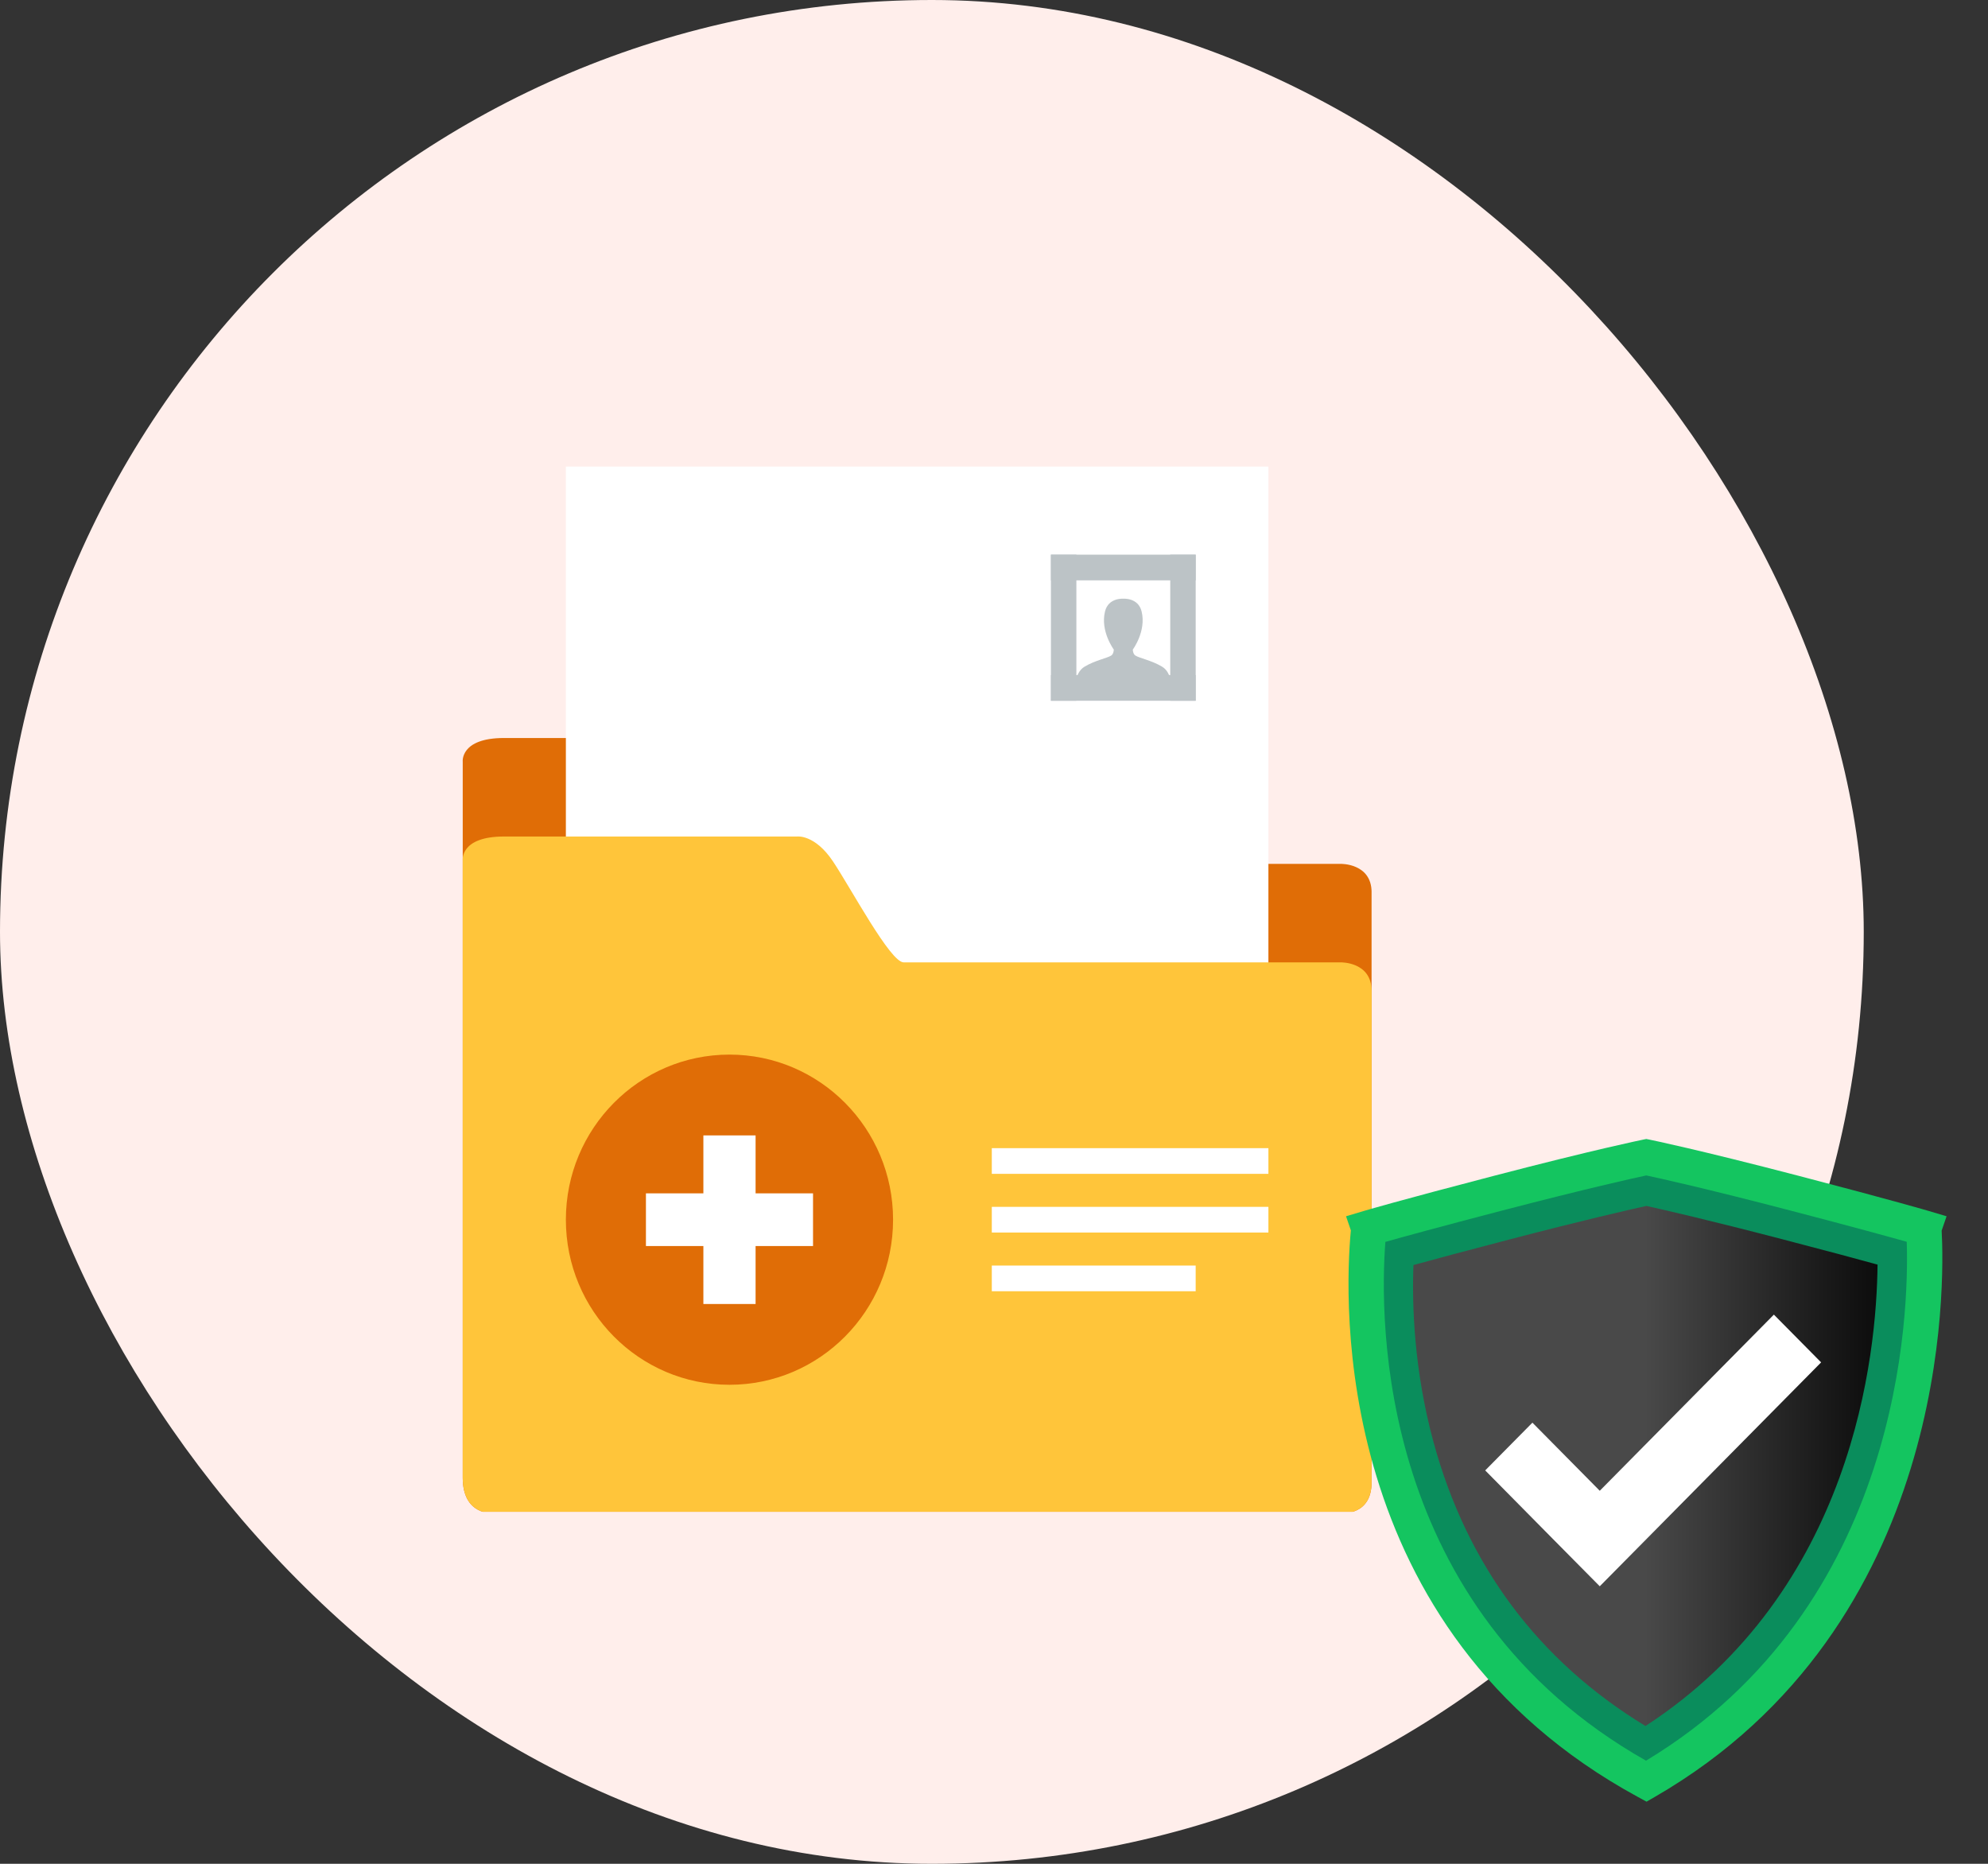 <svg width="96" height="90" viewBox="0 0 96 90" fill="none" xmlns="http://www.w3.org/2000/svg">
<rect x="0" y="0" width="96" height="90" fill="#333333" stroke="none"/>
<rect width="90" height="90" rx="45" fill="#FFEEEB"/>
<g clip-path="url(#clip0_937_25534)">
<g clip-path="url(#clip1_937_25534)">
<path d="M43.637 41.715H64.739C64.739 41.715 66.234 41.676 66.234 43.088V71.579C66.234 73.183 64.815 73.068 64.815 73.068H23.811C23.811 73.068 22.345 73.202 22.345 71.351V36.782C22.345 36.782 22.212 35.637 24.34 35.637H38.493C38.493 35.637 39.344 35.523 40.224 36.84C41.103 38.156 42.994 41.715 43.637 41.715H43.637Z" fill="#E06D06"/>
<path d="M54.26 22.53H27.326V66.122H61.251V29.584V22.53H54.26Z" fill="white"/>
<path d="M57.739 26.784H50.749V28.024H57.739V26.784Z" fill="#BCC3C6"/>
<path d="M57.74 26.784H56.511V33.838H57.74V26.784Z" fill="#BCC3C6"/>
<path d="M57.739 32.598H50.749V33.838H57.739V32.598Z" fill="#BCC3C6"/>
<path d="M51.978 26.784H50.749V33.838H51.978V26.784Z" fill="#BCC3C6"/>
<path d="M43.637 46.471H64.739C64.739 46.471 66.233 46.433 66.233 47.844V71.58C66.233 73.183 64.815 73.068 64.815 73.068H23.81C23.81 73.068 22.345 73.202 22.345 71.351V41.538C22.345 41.538 22.212 40.394 24.339 40.394H38.493C38.493 40.394 39.344 40.279 40.224 41.595C41.103 42.912 42.994 46.471 43.637 46.471L43.637 46.471Z" fill="#FFC53A"/>
<path d="M35.226 66.869C39.589 66.869 43.126 63.3 43.126 58.897C43.126 54.495 39.589 50.925 35.226 50.925C30.863 50.925 27.326 54.495 27.326 58.897C27.326 63.3 30.863 66.869 35.226 66.869Z" fill="#E06D06"/>
<path d="M36.487 54.827H33.966V62.968H36.487V54.827Z" fill="white"/>
<path d="M39.261 57.625H31.192V60.169H39.261V57.625Z" fill="white"/>
<path d="M61.251 55.443H47.894V56.683H61.251V55.443Z" fill="white"/>
<path d="M61.251 58.277H47.894V59.517H61.251V58.277Z" fill="white"/>
<path d="M57.739 61.112H47.894V62.352H57.739V61.112Z" fill="white"/>
<path d="M56.121 32.195C55.61 31.888 55.035 31.785 54.829 31.656C54.705 31.578 54.703 31.367 54.703 31.367C54.703 31.367 55.363 30.479 55.128 29.525C54.962 28.85 54.244 28.911 54.244 28.911C54.244 28.911 53.527 28.85 53.361 29.525C53.125 30.479 53.785 31.367 53.785 31.367C53.785 31.367 53.783 31.578 53.659 31.656C53.453 31.785 52.878 31.888 52.368 32.195C51.857 32.502 51.914 33.342 51.914 33.342H56.574C56.574 33.342 56.632 32.502 56.121 32.195H56.121Z" fill="#BCC3C6"/>
</g>
</g>
<g clip-path="url(#clip2_937_25534)">
<path d="M79.499 55.88C79.499 55.88 81.756 56.34 86.651 57.616C91.277 58.822 92.897 59.304 92.897 59.304C92.887 59.335 94.499 77.337 79.499 86.011C63.536 77.337 66.131 59.397 66.098 59.304C66.098 59.304 67.72 58.822 72.344 57.616C77.242 56.34 79.496 55.88 79.496 55.88H79.499Z" fill="#14C560"/>
<path style="mix-blend-mode:screen" d="M79.499 55.88C79.499 55.88 81.756 56.34 86.651 57.616C91.277 58.822 92.897 59.304 92.897 59.304C92.887 59.335 94.499 77.337 79.499 86.011C63.536 77.337 66.131 59.397 66.098 59.304C66.098 59.304 67.72 58.822 72.344 57.616C77.242 56.34 79.496 55.88 79.496 55.88H79.499Z" fill="url(#paint0_linear_937_25534)"/>
<g style="mix-blend-mode:color-burn">
<path d="M79.499 58.232C80.371 58.424 82.528 58.918 86.083 59.845C88.199 60.396 89.683 60.794 90.666 61.066C90.625 65.388 89.517 76.803 79.46 83.346C74.284 80.196 70.842 75.585 69.22 69.622C68.281 66.167 68.183 63.033 68.255 61.087C69.237 60.818 70.742 60.411 72.909 59.847C76.464 58.921 78.621 58.426 79.494 58.235M79.494 55.883C79.494 55.883 77.237 56.343 72.341 57.619C67.715 58.825 66.095 59.306 66.095 59.306C66.126 59.4 63.531 77.339 79.494 86.014C94.494 77.339 92.882 59.337 92.892 59.306C92.892 59.306 91.27 58.825 86.646 57.619C81.748 56.343 79.494 55.883 79.494 55.883Z" fill="#0A8D5C"/>
</g>
<path d="M79.511 87L79.094 86.772C64.237 78.698 64.918 62.717 65.233 59.413L65 58.732L65.857 58.476C65.924 58.455 67.546 57.976 72.132 56.781C76.996 55.512 79.238 55.054 79.33 55.034L79.499 55L79.668 55.034C79.76 55.052 82.001 55.512 86.866 56.781C91.451 57.976 93.074 58.458 93.14 58.476L94 58.732L93.762 59.425C93.898 61.892 94.253 78.475 79.924 86.762L79.511 87ZM66.899 59.971C66.612 63.745 66.51 77.676 79.486 85.02C91.871 77.554 92.186 63.331 92.076 59.964C91.254 59.733 89.504 59.249 86.439 58.45C82.362 57.386 80.105 56.889 79.499 56.76C78.892 56.889 76.635 57.389 72.559 58.45C69.463 59.257 67.707 59.741 66.899 59.969V59.971Z" fill="#14C560"/>
<path d="M87.941 65.787L85.66 63.481L77.252 71.987L74 68.698L71.72 71.004L74.969 74.293L77.252 76.599L79.532 74.293L87.941 65.787Z" fill="white"/>
</g>
<defs>
<linearGradient id="paint0_linear_937_25534" x1="65.96" y1="70.947" x2="92.943" y2="70.947" gradientUnits="userSpaceOnUse">
<stop offset="0.5" stop-color="#494949"/>
<stop offset="1"/>
</linearGradient>
<clipPath id="clip0_937_25534">
<rect width="56" height="56" fill="white" transform="translate(17 17)"/>
</clipPath>
<clipPath id="clip1_937_25534">
<rect width="43.89" height="50.54" fill="white" transform="translate(22.343 22.53)"/>
</clipPath>
<clipPath id="clip2_937_25534">
<rect width="29" height="32" fill="white" transform="translate(65 55)"/>
</clipPath>
</defs>
</svg>
